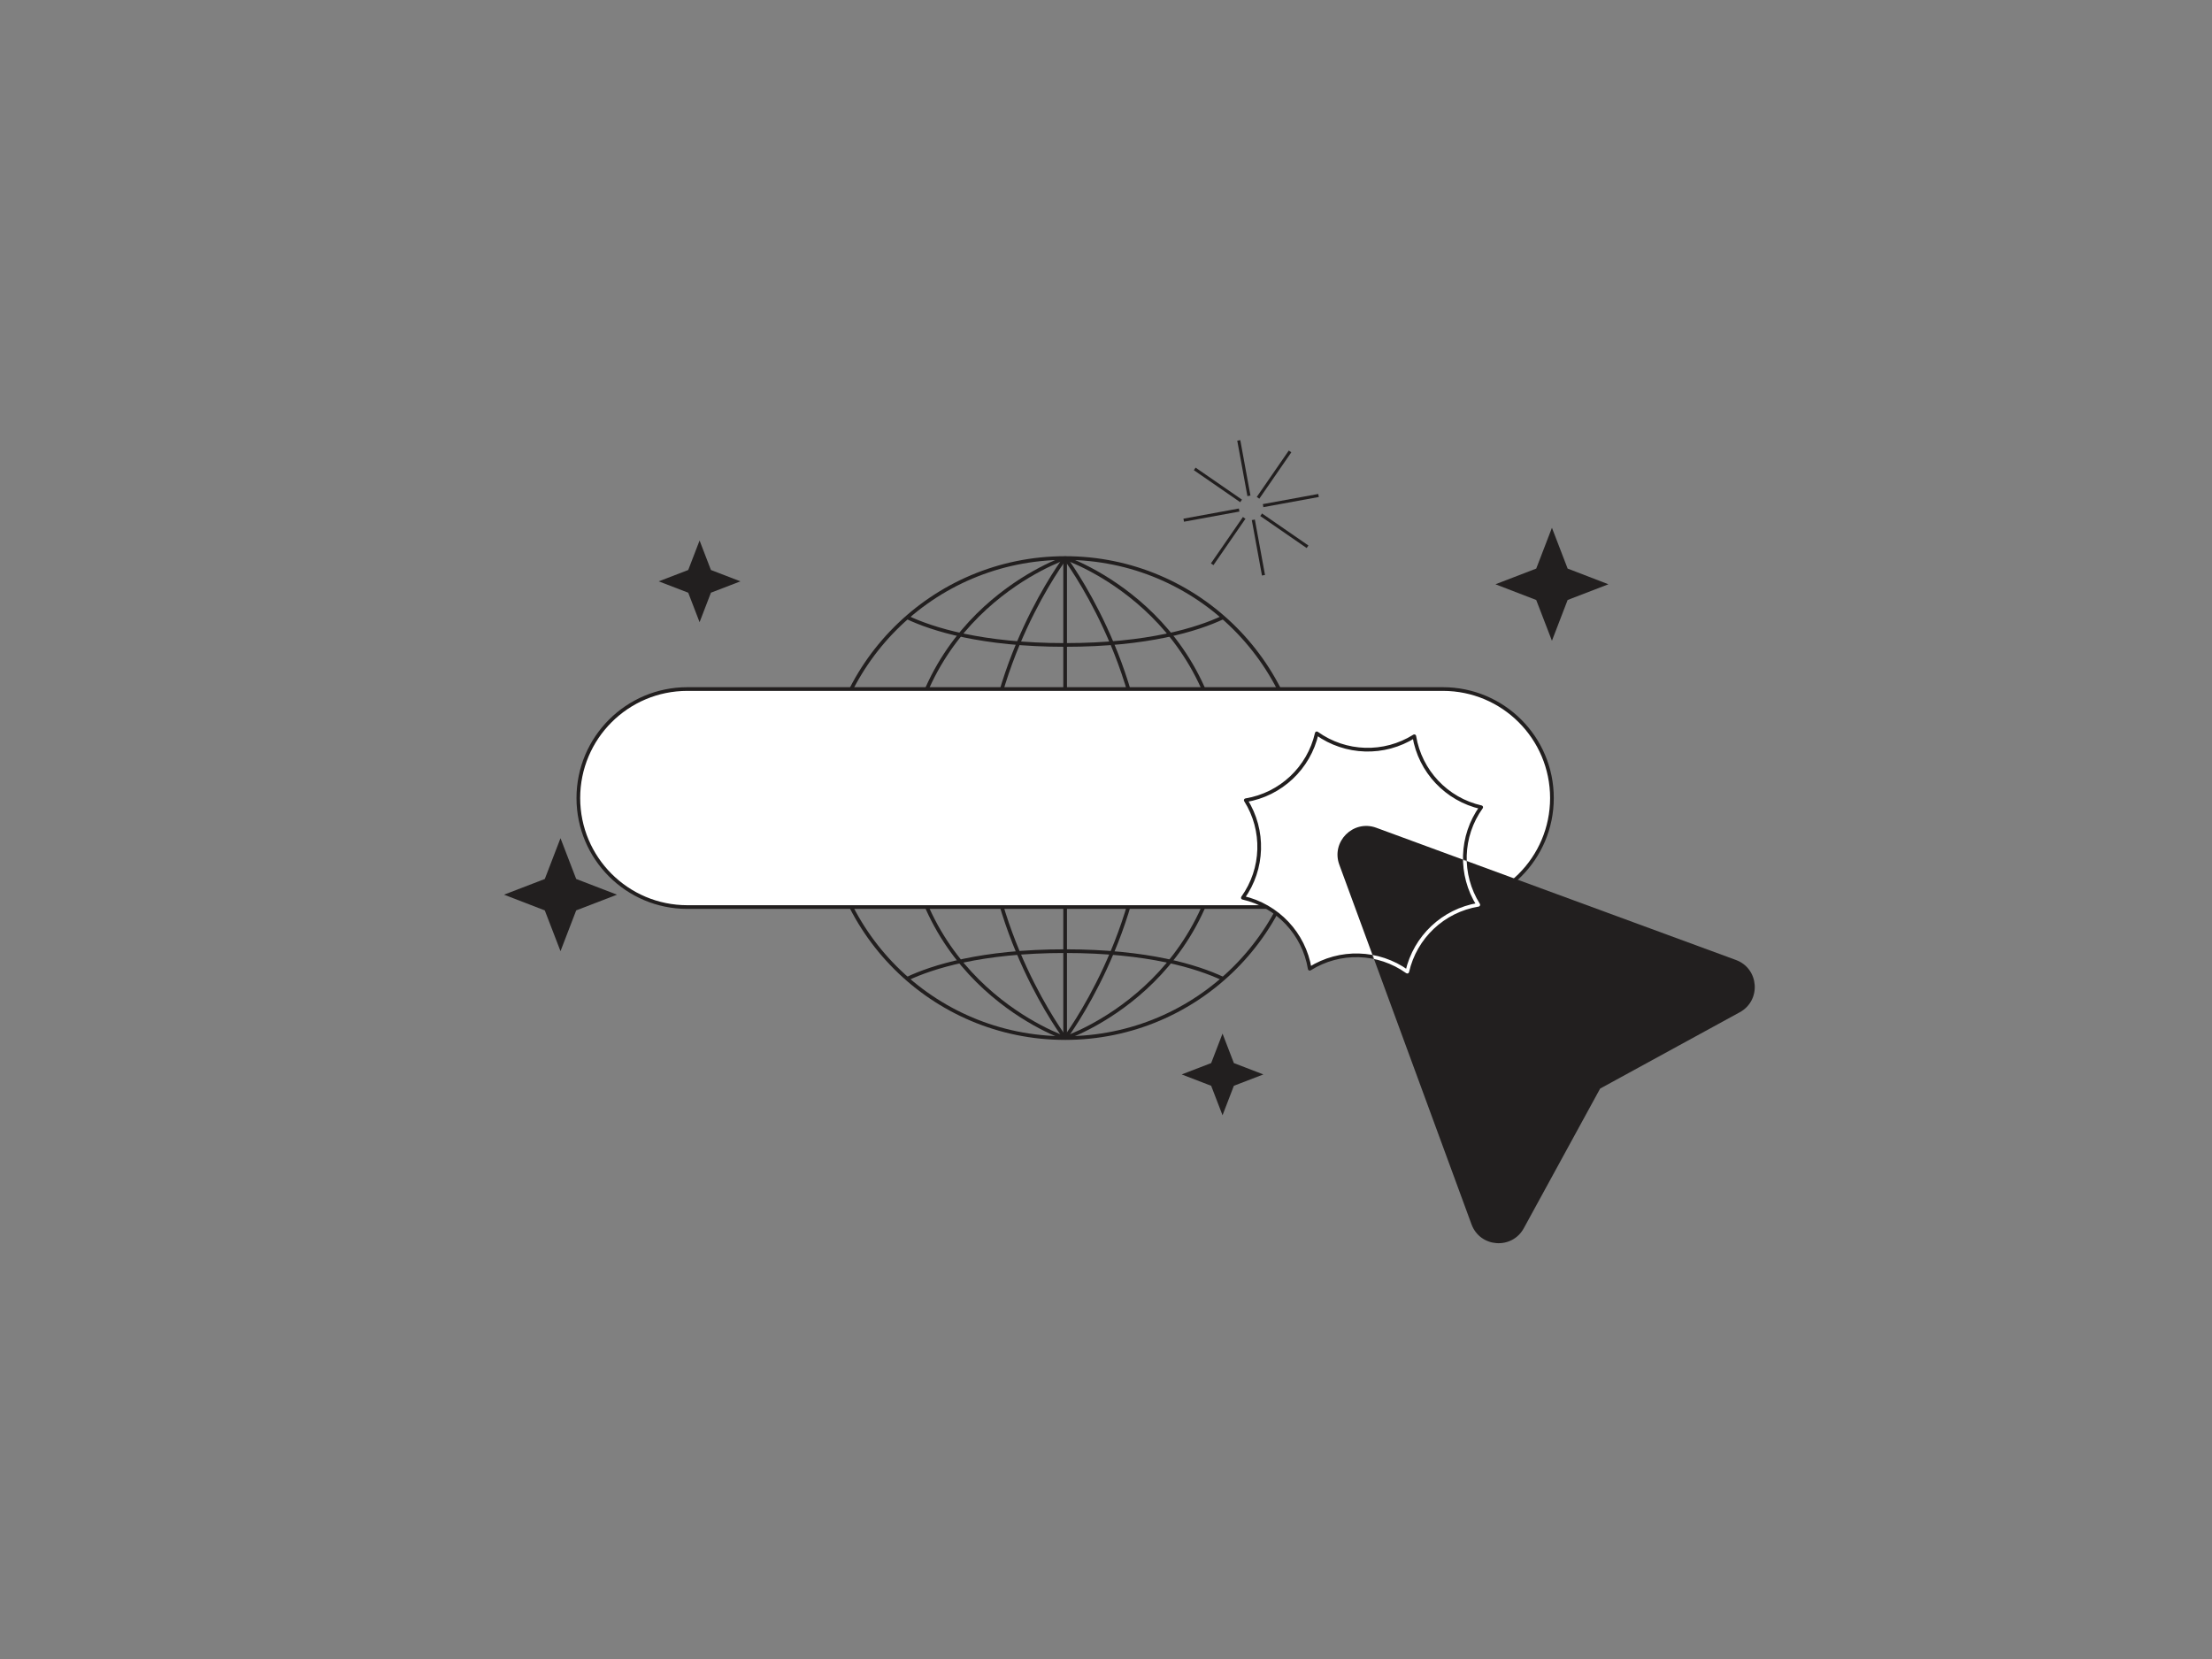 <svg xmlns="http://www.w3.org/2000/svg" xmlns:xlink="http://www.w3.org/1999/xlink"
    viewBox="0 0 3000 2250" width="3000" height="2250" preserveAspectRatio="xMidYMid meet"
    style="width: 100%; height: 100%; transform: translate3d(0px, 0px, 0px); content-visibility: visible;">
    <rect x="0" y="0" width="3000" height="2250" fill="#808080" stroke="none"/>
    <defs>
        <clipPath id="__lottie_element_6010">
            <rect width="3000" height="2250" x="0" y="0"></rect>
        </clipPath>
        <g id="__lottie_element_6023">
            <g transform="matrix(1,0,0,1,0,0)" opacity="1" style="display: block;">
                <g opacity="1" transform="matrix(1,0,0,1,2096.971,1403.173)">
                    <path fill="rgb(34,31,31)" fill-opacity="1"
                        d=" M-280.537,-230.42 C-292.02,-261.658 -261.658,-292.019 -230.42,-280.536 C-230.42,-280.536 14.186,-190.619 14.186,-190.619 C14.186,-190.619 257.339,-101.235 257.339,-101.235 C288.814,-89.665 292.02,-46.414 262.594,-30.33 C262.594,-30.33 73.194,73.194 73.194,73.194 C73.194,73.194 -30.33,262.594 -30.33,262.594 C-46.414,292.019 -89.665,288.814 -101.235,257.339 C-101.235,257.339 -190.619,14.187 -190.619,14.187 C-190.619,14.187 -280.537,-230.42 -280.537,-230.42z"></path>
                </g>
            </g>
        </g>
        <mask id="__lottie_element_6023_1" mask-type="alpha">
            <use xlink:href="#__lottie_element_6023"></use>
        </mask>
    </defs>
    <g clip-path="url(#__lottie_element_6010)">
        <g transform="matrix(1,0,0,1,0,0)" opacity="1" style="display: block;">
            <g opacity="1" transform="matrix(1,0,0,1,0,0)">
                <path stroke-linecap="butt" stroke-linejoin="miter" fill-opacity="0"
                    stroke-miterlimit="10" stroke="rgb(34,31,31)" stroke-opacity="1"
                    stroke-width="5"
                    d=" M1119.072,1082.344 C1119.072,1082.344 1770.094,1082.344 1770.094,1082.344"></path>
            </g>
            <g opacity="1" transform="matrix(1,0,0,1,0,0)">
                <path stroke-linecap="butt" stroke-linejoin="miter" fill-opacity="0"
                    stroke-miterlimit="10" stroke="rgb(34,31,31)" stroke-opacity="1"
                    stroke-width="5"
                    d=" M1444.582,756.833 C1444.582,756.833 1444.582,1407.856 1444.582,1407.856"></path>
            </g>
            <g opacity="1" transform="matrix(1,0,0,1,1498.834,1082.344)">
                <path stroke-linecap="butt" stroke-linejoin="miter" fill-opacity="0"
                    stroke-miterlimit="10" stroke="rgb(34,31,31)" stroke-opacity="1"
                    stroke-width="5"
                    d=" M-54.252,325.511 C-54.252,325.511 54.252,181.642 54.252,0 C54.252,-181.641 -54.252,-325.511 -54.252,-325.511"></path>
            </g>
            <g opacity="1" transform="matrix(1,0,0,1,1444.583,1082.345)">
                <path stroke-linecap="butt" stroke-linejoin="miter" fill-opacity="0"
                    stroke-miterlimit="10" stroke="rgb(34,31,31)" stroke-opacity="1"
                    stroke-width="5"
                    d=" M325.511,-0.001 C325.511,179.774 179.775,325.511 -0.001,325.511 C-179.775,325.511 -325.511,179.774 -325.511,-0.001 C-325.511,-179.776 -179.775,-325.512 -0.001,-325.512 C179.775,-325.512 325.511,-179.776 325.511,-0.001z"></path>
            </g>
            <g opacity="1" transform="matrix(1,0,0,1,1553.086,1082.344)">
                <path stroke-linecap="butt" stroke-linejoin="miter" fill-opacity="0"
                    stroke-miterlimit="10" stroke="rgb(34,31,31)" stroke-opacity="1"
                    stroke-width="5"
                    d=" M-108.504,325.511 C-108.504,325.511 108.504,252.896 108.504,0 C108.504,-252.895 -108.504,-325.511 -108.504,-325.511"></path>
            </g>
            <g opacity="1" transform="matrix(1,0,0,1,1390.331,1082.344)">
                <path stroke-linecap="butt" stroke-linejoin="miter" fill-opacity="0"
                    stroke-miterlimit="10" stroke="rgb(34,31,31)" stroke-opacity="1"
                    stroke-width="5"
                    d=" M54.252,325.511 C54.252,325.511 -54.251,181.642 -54.251,0 C-54.251,-181.641 54.252,-325.511 54.252,-325.511"></path>
            </g>
            <g opacity="1" transform="matrix(1,0,0,1,1336.079,1082.344)">
                <path stroke-linecap="butt" stroke-linejoin="miter" fill-opacity="0"
                    stroke-miterlimit="10" stroke="rgb(34,31,31)" stroke-opacity="1"
                    stroke-width="5"
                    d=" M108.504,325.511 C108.504,325.511 -108.504,252.896 -108.504,0 C-108.504,-252.895 108.504,-325.511 108.504,-325.511"></path>
            </g>
            <g opacity="1" transform="matrix(1,0,0,1,1444.585,1204.806)">
                <path stroke-linecap="butt" stroke-linejoin="miter" fill-opacity="0"
                    stroke-miterlimit="10" stroke="rgb(34,31,31)" stroke-opacity="1"
                    stroke-width="5"
                    d=" M-291.117,23.326 C-256.348,8.397 -163.256,-23.329 -0.003,-23.329 C163.258,-23.329 256.354,8.401 291.117,23.329"></path>
            </g>
            <g opacity="1" transform="matrix(1,0,0,1,1444.197,1308.704)">
                <path stroke-linecap="butt" stroke-linejoin="miter" fill-opacity="0"
                    stroke-miterlimit="10" stroke="rgb(34,31,31)" stroke-opacity="1"
                    stroke-width="5"
                    d=" M-213.842,18.724 C-180.026,2.792 -113.311,-18.724 0.386,-18.724 C113.222,-18.724 179.786,2.468 213.842,18.363"></path>
            </g>
            <g opacity="1" transform="matrix(1,0,0,1,1444.585,959.883)">
                <path stroke-linecap="butt" stroke-linejoin="miter" fill-opacity="0"
                    stroke-miterlimit="10" stroke="rgb(34,31,31)" stroke-opacity="1"
                    stroke-width="5"
                    d=" M-291.117,-23.327 C-256.348,-8.398 -163.256,23.329 -0.003,23.329 C163.258,23.329 256.354,-8.402 291.117,-23.329"></path>
            </g>
            <g opacity="1" transform="matrix(1,0,0,1,1444.197,855.984)">
                <path stroke-linecap="butt" stroke-linejoin="miter" fill-opacity="0"
                    stroke-miterlimit="10" stroke="rgb(34,31,31)" stroke-opacity="1"
                    stroke-width="5"
                    d=" M-213.842,-18.724 C-180.026,-2.791 -113.311,18.724 0.386,18.724 C113.222,18.724 179.786,-2.468 213.842,-18.362"></path>
            </g>
            <g opacity="1" transform="matrix(1,0,0,1,1444.583,1082.344)">
                <path fill="rgb(255,255,255)" fill-opacity="1"
                    d=" M512.378,-147.833 C512.378,-147.833 -512.377,-147.833 -512.377,-147.833 C-594.023,-147.833 -660.21,-81.645 -660.21,0 C-660.21,0 -660.21,0.001 -660.21,0.001 C-660.21,81.647 -594.023,147.833 -512.377,147.833 C-512.377,147.833 512.378,147.833 512.378,147.833 C594.024,147.833 660.21,81.647 660.21,0.001 C660.21,0.001 660.21,0 660.21,0 C660.21,-81.645 594.024,-147.833 512.378,-147.833z"></path>
                <path stroke-linecap="butt" stroke-linejoin="miter" fill-opacity="0"
                    stroke-miterlimit="10" stroke="rgb(34,31,31)" stroke-opacity="1"
                    stroke-width="5"
                    d=" M512.378,-147.833 C512.378,-147.833 -512.377,-147.833 -512.377,-147.833 C-594.023,-147.833 -660.21,-81.645 -660.21,0 C-660.21,0 -660.21,0.001 -660.21,0.001 C-660.21,81.647 -594.023,147.833 -512.377,147.833 C-512.377,147.833 512.378,147.833 512.378,147.833 C594.024,147.833 660.21,81.647 660.21,0.001 C660.21,0.001 660.21,0 660.21,0 C660.21,-81.645 594.024,-147.833 512.378,-147.833z"></path>
            </g>
        </g>
        <g style="display: block;"
            transform="matrix(-0.355,-0.935,0.935,-0.355,1421.65,3293.655)"
            opacity="1">
            <g opacity="1" transform="matrix(1,0,0,1,1846.983,1156.424)">
                <path fill="rgb(255,255,255)" fill-opacity="1"
                    d=" M172.848,0 C172.848,0 172.846,0.001 172.846,0.001 C132.719,26.673 112.711,74.966 122.217,122.201 C122.217,122.201 122.221,122.223 122.221,122.223 C122.221,122.223 122.202,122.219 122.202,122.219 C74.965,112.712 26.672,132.721 -0.001,172.848 C-0.001,172.848 -0.002,172.847 -0.002,172.847 C-26.673,132.72 -74.966,112.711 -122.202,122.217 C-122.202,122.217 -122.223,122.222 -122.223,122.222 C-122.223,122.222 -122.218,122.202 -122.218,122.202 C-112.713,74.966 -132.721,26.672 -172.848,0 C-172.848,0 -172.847,-0.001 -172.847,-0.001 C-132.72,-26.673 -112.712,-74.966 -122.217,-122.202 C-122.217,-122.202 -122.222,-122.223 -122.222,-122.223 C-122.222,-122.223 -122.203,-122.219 -122.203,-122.219 C-74.966,-112.712 -26.673,-132.721 -0.001,-172.848 C-0.001,-172.848 0,-172.847 0,-172.847 C26.672,-132.72 74.965,-112.711 122.201,-122.217 C122.201,-122.217 122.222,-122.222 122.222,-122.222 C122.222,-122.222 122.218,-122.202 122.218,-122.202 C112.711,-74.966 132.72,-26.672 172.848,0z"></path>
            </g>
            <g opacity="1" transform="matrix(1,0,0,1,1846.983,1156.424)">
                <path stroke-linecap="butt" stroke-linejoin="round" fill-opacity="0"
                    stroke="rgb(34,31,31)" stroke-opacity="1" stroke-width="5"
                    d=" M172.848,0 C172.848,0 172.846,0.001 172.846,0.001 C132.719,26.673 112.711,74.966 122.217,122.201 C122.217,122.201 122.221,122.223 122.221,122.223 C122.221,122.223 122.202,122.219 122.202,122.219 C74.965,112.712 26.672,132.721 -0.001,172.848 C-0.001,172.848 -0.002,172.847 -0.002,172.847 C-26.673,132.72 -74.966,112.711 -122.202,122.217 C-122.202,122.217 -122.223,122.222 -122.223,122.222 C-122.223,122.222 -122.218,122.202 -122.218,122.202 C-112.713,74.966 -132.721,26.672 -172.848,0 C-172.848,0 -172.847,-0.001 -172.847,-0.001 C-132.72,-26.673 -112.712,-74.966 -122.217,-122.202 C-122.217,-122.202 -122.222,-122.223 -122.222,-122.223 C-122.222,-122.223 -122.203,-122.219 -122.203,-122.219 C-74.966,-112.712 -26.673,-132.721 -0.001,-172.848 C-0.001,-172.848 0,-172.847 0,-172.847 C26.672,-132.72 74.965,-112.711 122.201,-122.217 C122.201,-122.217 122.222,-122.222 122.222,-122.222 C122.222,-122.222 122.218,-122.202 122.218,-122.202 C112.711,-74.966 132.72,-26.672 172.847,0 C172.847,0 172.848,0 172.848,0z"></path>
            </g>
        </g>
        <g transform="matrix(1,0,0,1,0,0)" opacity="1" style="display: block;">
            <g opacity="1" transform="matrix(1,0,0,1,2096.971,1403.173)">
                <path fill="rgb(34,31,31)" fill-opacity="1"
                    d=" M-280.537,-230.42 C-292.02,-261.658 -261.658,-292.019 -230.42,-280.536 C-230.42,-280.536 14.186,-190.619 14.186,-190.619 C14.186,-190.619 257.339,-101.235 257.339,-101.235 C288.814,-89.665 292.02,-46.414 262.594,-30.33 C262.594,-30.33 73.194,73.194 73.194,73.194 C73.194,73.194 -30.33,262.594 -30.33,262.594 C-46.414,292.019 -89.665,288.814 -101.235,257.339 C-101.235,257.339 -190.619,14.187 -190.619,14.187 C-190.619,14.187 -280.537,-230.42 -280.537,-230.42z"></path>
            </g>
        </g>
        <g mask="url(#__lottie_element_6023_1)" style="display: block;">
            <g
                transform="matrix(-0.355,-0.935,0.935,-0.355,1421.65,3293.655)"
                opacity="1">
                <g opacity="1" transform="matrix(1,0,0,1,1846.983,1156.424)">
                    <path stroke-linecap="butt" stroke-linejoin="round" fill-opacity="0"
                        stroke="rgb(255,255,255)" stroke-opacity="1" stroke-width="5"
                        d=" M172.848,0 C172.848,0 172.846,0.001 172.846,0.001 C132.719,26.673 112.711,74.966 122.217,122.201 C122.217,122.201 122.221,122.223 122.221,122.223 C122.221,122.223 122.202,122.219 122.202,122.219 C74.965,112.712 26.672,132.721 -0.001,172.848 C-0.001,172.848 -0.002,172.847 -0.002,172.847 C-26.673,132.72 -74.966,112.711 -122.202,122.217 C-122.202,122.217 -122.223,122.222 -122.223,122.222 C-122.223,122.222 -122.218,122.202 -122.218,122.202 C-112.713,74.966 -132.721,26.672 -172.848,0 C-172.848,0 -172.847,-0.001 -172.847,-0.001 C-132.72,-26.673 -112.712,-74.966 -122.217,-122.202 C-122.217,-122.202 -122.222,-122.223 -122.222,-122.223 C-122.222,-122.223 -122.203,-122.219 -122.203,-122.219 C-74.966,-112.712 -26.673,-132.721 -0.001,-172.848 C-0.001,-172.848 0,-172.847 0,-172.847 C26.672,-132.72 74.965,-112.711 122.201,-122.217 C122.201,-122.217 122.222,-122.222 122.222,-122.222 C122.222,-122.222 122.218,-122.202 122.218,-122.202 C112.711,-74.966 132.72,-26.672 172.847,0 C172.847,0 172.848,0 172.848,0z"></path>
                </g>
            </g>
        </g>
        <g transform="matrix(1,0,0,1,0,36.364)" opacity="1" style="display: block;">
            <g opacity="1" transform="matrix(1,0,0,1,1658.038,1420.817)">
                <path fill="rgb(34,31,31)" fill-opacity="1"
                    d=" M0,-55.385 C0,-55.385 15.391,-15.39 15.391,-15.39 C15.391,-15.39 55.385,0 55.385,0 C55.385,0 15.391,15.39 15.391,15.39 C15.391,15.39 0,55.385 0,55.385 C0,55.385 -15.405,15.405 -15.405,15.405 C-15.405,15.405 -55.385,0 -55.385,0 C-55.385,0 -15.391,-15.39 -15.391,-15.39 C-15.391,-15.39 0,-55.385 0,-55.385z"></path>
            </g>
        </g>
        <g transform="matrix(1,0,0,1,0,-76.769)" opacity="1" style="display: block;">
            <g opacity="1" transform="matrix(1,0,0,1,760.17,1290.168)">
                <path fill="rgb(34,31,31)" fill-opacity="1"
                    d=" M0,-76.618 C0,-76.618 21.29,-21.291 21.29,-21.291 C21.29,-21.291 76.618,0 76.618,0 C76.618,0 21.29,21.291 21.29,21.291 C21.29,21.291 0,76.617 0,76.617 C0,76.617 -21.311,21.312 -21.311,21.312 C-21.311,21.312 -76.618,0 -76.618,0 C-76.618,0 -21.29,-21.291 -21.29,-21.291 C-21.29,-21.291 0,-76.618 0,-76.618z"></path>
            </g>
        </g>
        <g transform="matrix(1,0,0,1,0,-52.526)" opacity="1" style="display: block;">
            <g opacity="1" transform="matrix(1,0,0,1,2104.793,844.94)">
                <path fill="rgb(34,31,31)" fill-opacity="1"
                    d=" M0,-76.618 C0,-76.618 21.291,-21.29 21.291,-21.29 C21.291,-21.29 76.618,0 76.618,0 C76.618,0 21.291,21.29 21.291,21.29 C21.291,21.29 0,76.618 0,76.618 C0,76.618 -21.311,21.311 -21.311,21.311 C-21.311,21.311 -76.618,0 -76.618,0 C-76.618,0 -21.29,-21.29 -21.29,-21.29 C-21.29,-21.29 0,-76.618 0,-76.618z"></path>
            </g>
        </g>
        <g
            transform="matrix(-0.568,0.823,-0.823,-0.568,3227.777,-316.488)"
            opacity="1" style="display: block;">
            <g opacity="1" transform="matrix(1,0,0,1,1696.965,743.735)">
                <path fill="rgb(34,31,31)" fill-opacity="1"
                    d=" M-2.092,-38.247 C-2.092,-38.247 -2.092,38.247 -2.092,38.247 C-2.092,38.247 2.093,38.247 2.093,38.247 C2.093,38.247 2.093,-38.247 2.093,-38.247 C1.406,-38.161 0.71,-38.111 0,-38.111 C-0.709,-38.111 -1.406,-38.161 -2.092,-38.247z"></path>
            </g>
            <g opacity="1" transform="matrix(1,0,0,1,1696.964,634.324)">
                <path fill="rgb(34,31,31)" fill-opacity="1"
                    d=" M2.093,38.247 C2.093,38.247 2.093,-38.247 2.093,-38.247 C2.093,-38.247 -2.093,-38.247 -2.093,-38.247 C-2.093,-38.247 -2.093,38.247 -2.093,38.247 C-1.407,38.161 -0.709,38.111 0,38.111 C0.71,38.111 1.406,38.161 2.093,38.247z"></path>
            </g>
            <g opacity="1" transform="matrix(1,0,0,1,1751.67,689.029)">
                <path fill="rgb(34,31,31)" fill-opacity="1"
                    d=" M-38.247,2.092 C-38.247,2.092 38.247,2.092 38.247,2.092 C38.247,2.092 38.247,-2.092 38.247,-2.092 C38.247,-2.092 -38.247,-2.092 -38.247,-2.092 C-38.16,-1.406 -38.11,-0.709 -38.11,0 C-38.11,0.709 -38.16,1.406 -38.247,2.092z"></path>
            </g>
            <g opacity="1" transform="matrix(1,0,0,1,1642.259,689.029)">
                <path fill="rgb(34,31,31)" fill-opacity="1"
                    d=" M38.247,-2.092 C38.247,-2.092 -38.247,-2.092 -38.247,-2.092 C-38.247,-2.092 -38.247,2.092 -38.247,2.092 C-38.247,2.092 38.247,2.092 38.247,2.092 C38.16,1.407 38.11,0.709 38.11,0 C38.11,-0.709 38.16,-1.406 38.247,-2.092z"></path>
            </g>
            <g opacity="1" transform="matrix(1,0,0,1,1658.282,650.347)">
                <path fill="rgb(34,31,31)" fill-opacity="1"
                    d=" M28.524,25.565 C28.524,25.565 -25.566,-28.523 -25.566,-28.523 C-25.566,-28.523 -28.524,-25.565 -28.524,-25.565 C-28.524,-25.565 25.565,28.523 25.565,28.523 C26.423,27.417 27.418,26.423 28.524,25.565z"></path>
            </g>
            <g opacity="1" transform="matrix(1,0,0,1,1735.647,727.712)">
                <path fill="rgb(34,31,31)" fill-opacity="1"
                    d=" M-28.524,-25.566 C-28.524,-25.566 25.565,28.523 25.565,28.523 C25.565,28.523 28.524,25.565 28.524,25.565 C28.524,25.565 -25.565,-28.523 -25.565,-28.523 C-26.423,-27.418 -27.418,-26.424 -28.524,-25.566z"></path>
            </g>
            <g opacity="1" transform="matrix(1,0,0,1,1735.647,650.347)">
                <path fill="rgb(34,31,31)" fill-opacity="1"
                    d=" M-25.565,28.524 C-25.565,28.524 28.524,-25.565 28.524,-25.565 C28.524,-25.565 25.565,-28.524 25.565,-28.524 C25.565,-28.524 -28.524,25.566 -28.524,25.566 C-27.418,26.423 -26.423,27.418 -25.565,28.524z"></path>
            </g>
            <g opacity="1" transform="matrix(1,0,0,1,1658.282,727.712)">
                <path fill="rgb(34,31,31)" fill-opacity="1"
                    d=" M25.565,-28.524 C25.565,-28.524 -28.524,25.565 -28.524,25.565 C-28.524,25.565 -25.566,28.524 -25.566,28.524 C-25.566,28.524 28.524,-25.566 28.524,-25.566 C27.418,-26.423 26.423,-27.418 25.565,-28.524z"></path>
            </g>
        </g>
        <g transform="matrix(1,0,0,1,0,41.751)" opacity="1" style="display: block;">
            <g opacity="1" transform="matrix(1,0,0,1,948.801,746.691)">
                <path fill="rgb(34,31,31)" fill-opacity="1"
                    d=" M0,-55.385 C0,-55.385 15.39,-15.39 15.39,-15.39 C15.39,-15.39 55.385,0 55.385,0 C55.385,0 15.39,15.39 15.39,15.39 C15.39,15.39 0,55.385 0,55.385 C0,55.385 -15.405,15.405 -15.405,15.405 C-15.405,15.405 -55.385,0 -55.385,0 C-55.385,0 -15.391,-15.39 -15.391,-15.39 C-15.391,-15.39 0,-55.385 0,-55.385z"></path>
            </g>
        </g>
    </g>
</svg>